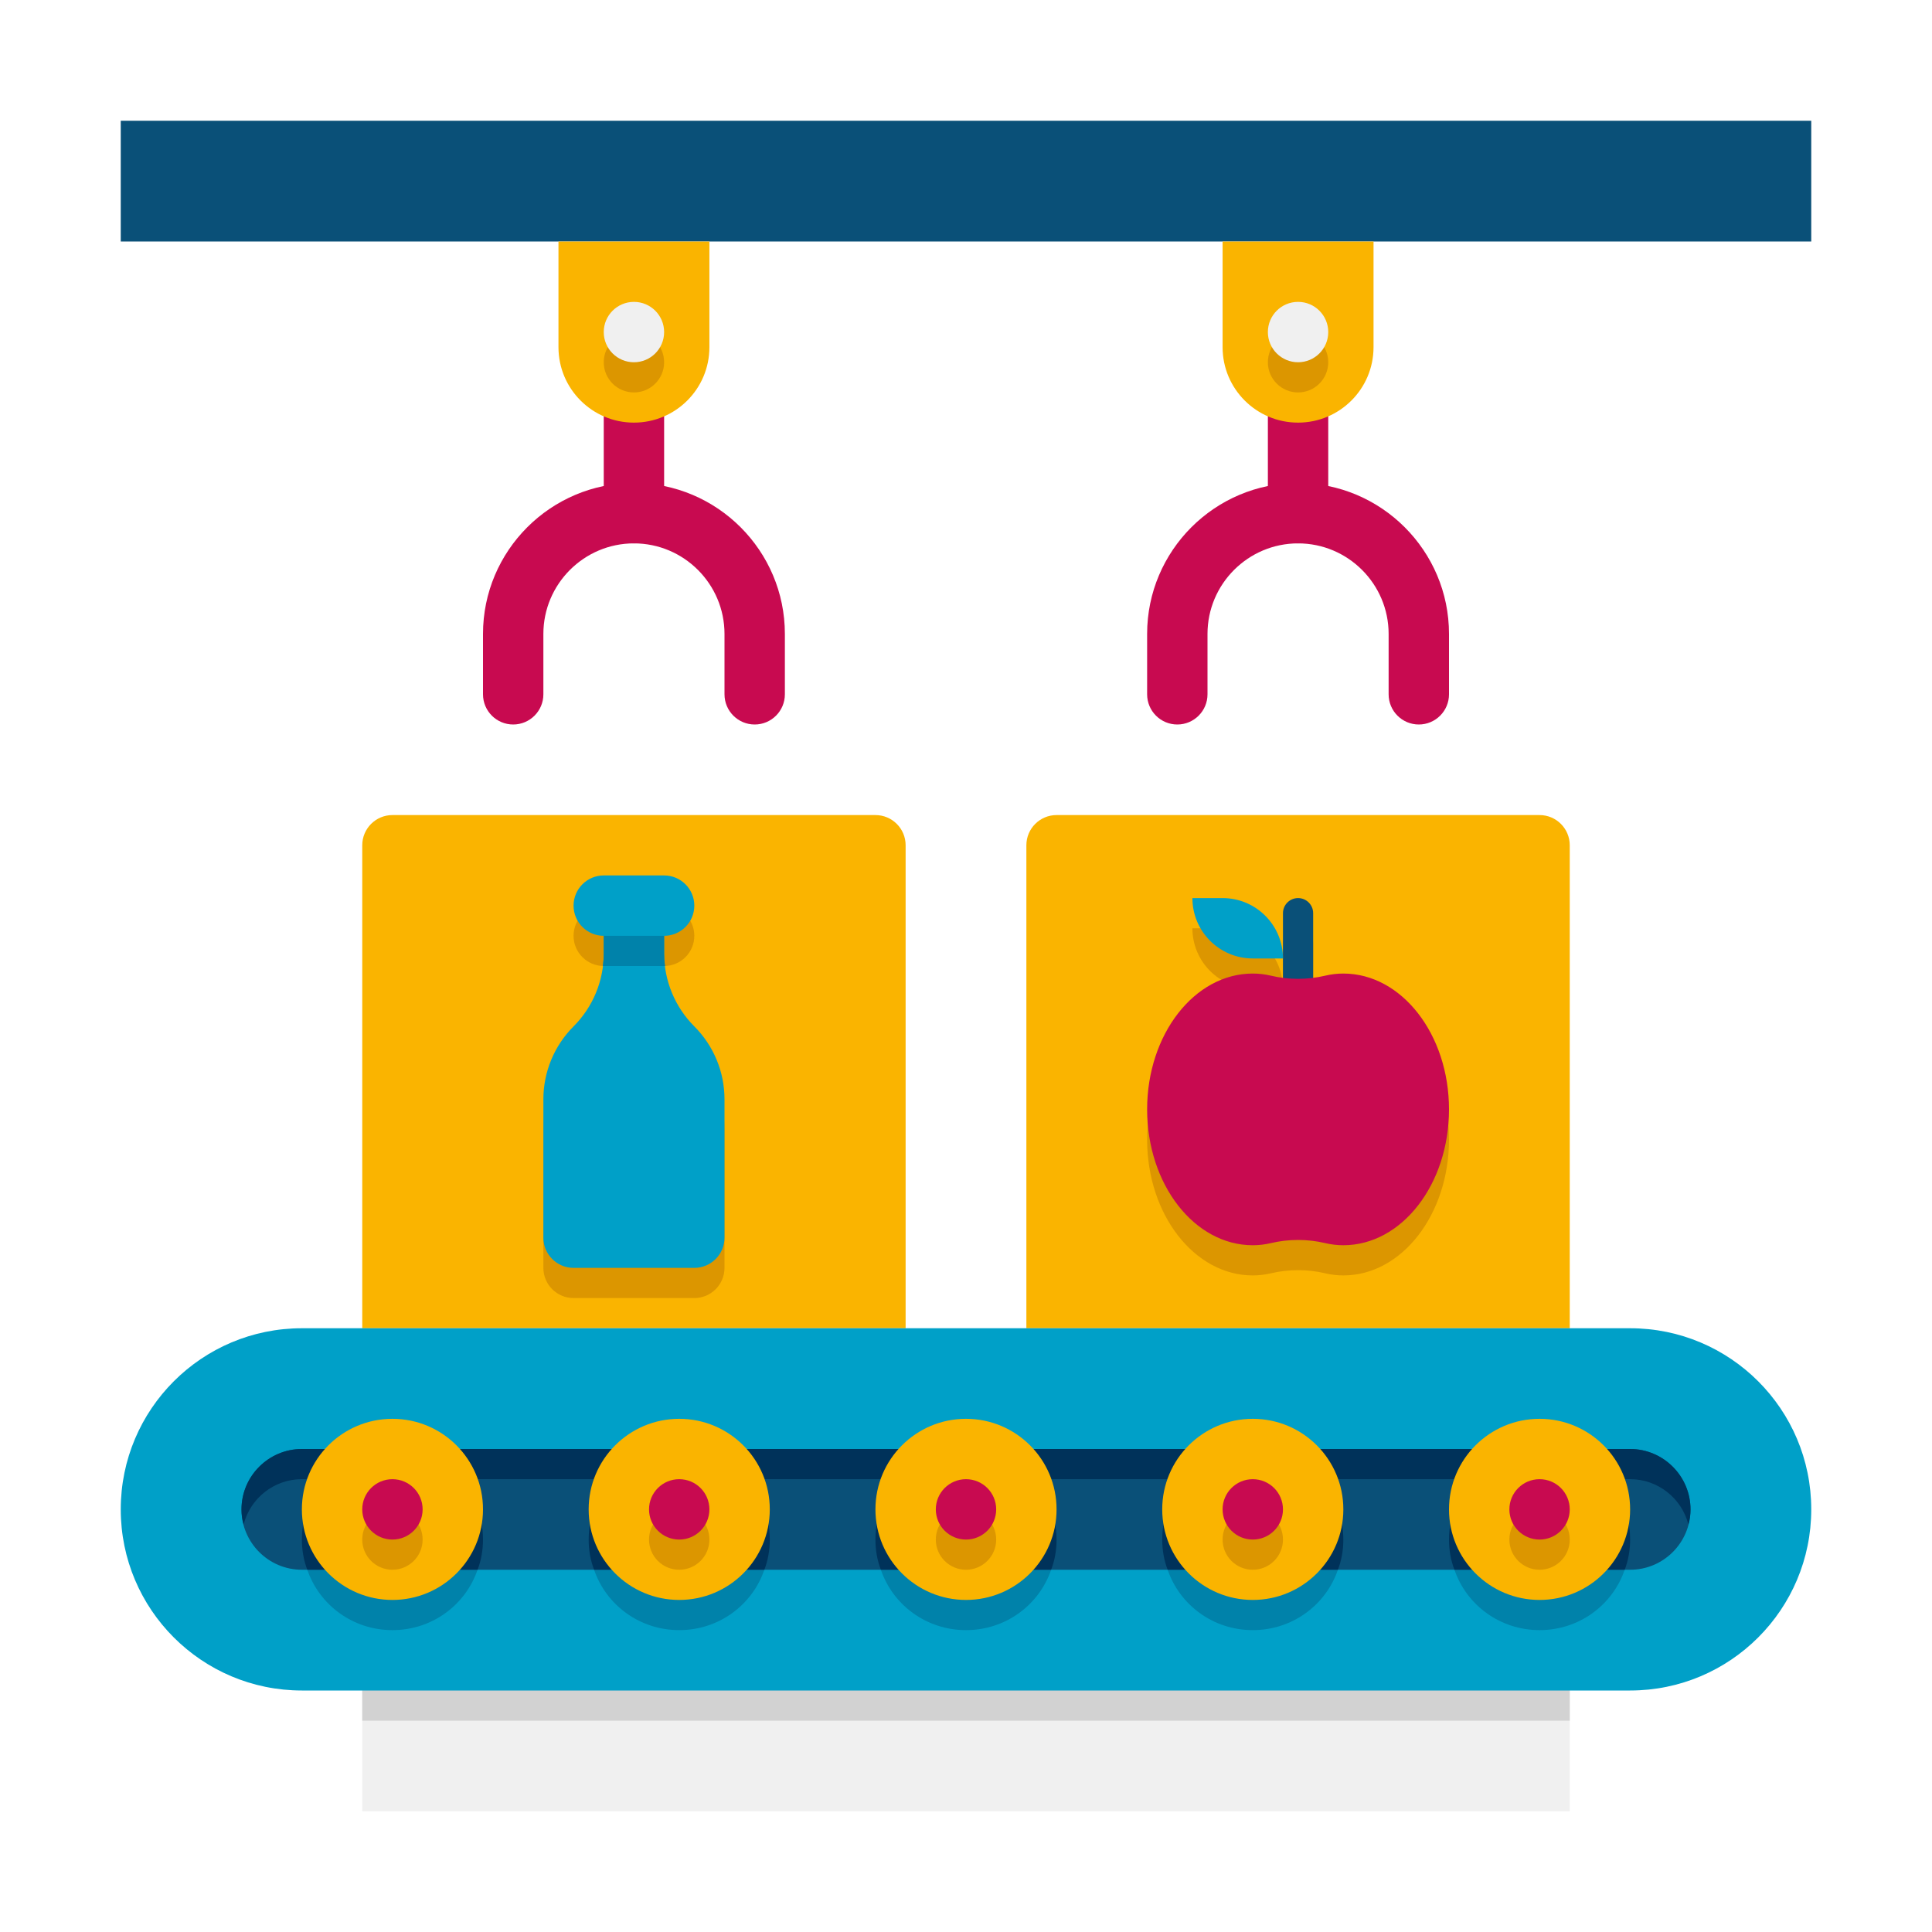 <svg height="512" viewBox="0 0 64 64" width="512" xmlns="http://www.w3.org/2000/svg"><g id="Icons"><g><g><path d="m43 18c-.552 0-1-.448-1-1v-6c0-.552.448-1 1-1s1 .448 1 1v6c0 .552-.448 1-1 1z" fill="#c80a50"/></g><g><path d="m21 18c-.552 0-1-.448-1-1v-6c0-.552.448-1 1-1s1 .448 1 1v6c0 .552-.448 1-1 1z" fill="#c80a50"/></g><g><path d="m12 28v16h18v-16c0-.552-.448-1-1-1h-16c-.552 0-1 .448-1 1z" fill="#fab400"/></g><g><path d="m23 35c-.64-.64-1-1.509-1-2.414v-.586c.552 0 1-.448 1-1s-.448-1-1-1h-2c-.552 0-1 .448-1 1s.448 1 1 1v.586c0 .906-.36 1.774-1 2.414s-1 1.509-1 2.414v4.586c0 .552.448 1 1 1h4c.552 0 1-.448 1-1v-4.586c0-.905-.36-1.774-1-2.414z" fill="#dc9600"/></g><g><path d="m34 28v16h18v-16c0-.552-.448-1-1-1h-16c-.552 0-1 .448-1 1z" fill="#fab400"/></g><g><g><path d="m44.5 33.25c-.205 0-.404.024-.598.07-.132.031-.268.029-.402.047v-2.117c0-.276-.224-.5-.5-.5s-.5.224-.5.5v1.5.617c-.134-.017-.27-.016-.402-.047-.194-.046-.393-.07-.598-.07-1.933 0-3.5 2.015-3.5 4.5s1.567 4.5 3.5 4.5c.205 0 .404-.024.598-.07.594-.14 1.21-.14 1.804 0 .194.046.393.07.598.07 1.933 0 3.5-2.015 3.5-4.5s-1.567-4.5-3.5-4.5z" fill="#dc9600"/></g><g><path d="m40.5 30.75h-1c0 1.105.895 2 2 2h1c0-1.105-.895-2-2-2z" fill="#dc9600"/></g></g><g><g><path d="m43 33.75c-.276 0-.5-.224-.5-.5v-3c0-.276.224-.5.5-.5s.5.224.5.5v3c0 .276-.224.5-.5.5z" fill="#0a5078"/></g><g><path d="m44.5 32.25c-.205 0-.404.024-.598.07-.594.14-1.21.14-1.804 0-.194-.046-.393-.07-.598-.07-1.933 0-3.5 2.015-3.5 4.5s1.567 4.5 3.5 4.5c.205 0 .404-.024.598-.07.594-.14 1.21-.14 1.804 0 .194.046.393.07.598.07 1.933 0 3.5-2.015 3.5-4.5s-1.567-4.5-3.5-4.5z" fill="#c80a50"/></g><g><path d="m39.5 29.75h1c1.105 0 2 .895 2 2h-1c-1.105 0-2-.895-2-2z" fill="#00a0c8"/></g></g><g><path d="m22 31.586v-1.586h-2v1.586c0 .906-.36 1.774-1 2.414-.64.64-1 1.509-1 2.414v4.586c0 .552.448 1 1 1h4c.552 0 1-.448 1-1v-4.586c0-.906-.36-1.774-1-2.414-.64-.64-1-1.509-1-2.414z" fill="#00a0c8"/></g><g><g><path d="m22.03 32h-2.06c.02-.14.03-.27.03-.41v-1.59h2v1.59c0 .14.01.27.03.41z" fill="#0082aa"/></g></g><g><g><path d="m22 31h-2c-.552 0-1-.448-1-1s.448-1 1-1h2c.552 0 1 .448 1 1s-.448 1-1 1z" fill="#00a0c8"/></g></g><g><path d="m12 55h40v5h-40z" fill="#f0f0f0"/></g><g><path d="m12 55h40v2h-40z" fill="#d2d2d2"/></g><g><path d="m4 50c0-3.314 2.686-6 6-6h44c3.314 0 6 2.686 6 6 0 3.314-2.686 6-6 6h-44c-3.314 0-6-2.686-6-6z" fill="#00a0c8"/></g><g><g><path d="m15.82 52c-.4 1.17-1.51 2-2.82 2s-2.42-.83-2.82-2z" fill="#0082aa"/></g><g><path d="m34.82 52c-.4 1.17-1.51 2-2.82 2s-2.42-.83-2.82-2z" fill="#0082aa"/></g><g><path d="m53.82 52c-.4 1.17-1.51 2-2.82 2s-2.42-.83-2.82-2z" fill="#0082aa"/></g><g><path d="m25.32 52c-.4 1.17-1.51 2-2.82 2s-2.42-.83-2.82-2z" fill="#0082aa"/></g><g><path d="m44.32 52c-.4 1.17-1.51 2-2.82 2s-2.42-.83-2.82-2z" fill="#0082aa"/></g></g><g><path d="m10 52c-1.103 0-2-.897-2-2s.897-2 2-2h44c1.103 0 2 .897 2 2s-.897 2-2 2z" fill="#0a5078"/></g><g><g><path d="m16 51c0 .35-.06.69-.18 1h-5.64c-.12-.31-.18-.65-.18-1 0-1.66 1.34-3 3-3s3 1.34 3 3z" fill="#00325a"/></g><g><path d="m35 51c0 .35-.06.69-.18 1h-5.64c-.12-.31-.18-.65-.18-1 0-1.66 1.34-3 3-3s3 1.34 3 3z" fill="#00325a"/></g><g><path d="m54 51c0 .35-.06.69-.18 1h-5.64c-.12-.31-.18-.65-.18-1 0-1.66 1.34-3 3-3s3 1.34 3 3z" fill="#00325a"/></g><g><path d="m25.5 51c0 .35-.06.69-.18 1h-5.64c-.12-.31-.18-.65-.18-1 0-1.66 1.34-3 3-3s3 1.34 3 3z" fill="#00325a"/></g><g><path d="m44.5 51c0 .35-.06.69-.18 1h-5.64c-.12-.31-.18-.65-.18-1 0-1.66 1.34-3 3-3s3 1.34 3 3z" fill="#00325a"/></g></g><g><path d="m56 50c0 .17-.02.34-.07.5-.22-.86-1-1.5-1.93-1.5h-44c-.93 0-1.71.64-1.93 1.5-.05-.16-.07-.33-.07-.5 0-1.1.9-2 2-2h44c1.1 0 2 .9 2 2z" fill="#00325a"/></g><g><g><circle cx="13" cy="50" fill="#fab400" r="3"/></g><g><circle cx="32" cy="50" fill="#fab400" r="3"/></g><g><circle cx="51" cy="50" fill="#fab400" r="3"/></g><g><circle cx="22.5" cy="50" fill="#fab400" r="3"/></g><g><circle cx="41.5" cy="50" fill="#fab400" r="3"/></g></g><g><g><circle cx="13" cy="51" fill="#dc9600" r="1"/></g><g><circle cx="32" cy="51" fill="#dc9600" r="1"/></g><g><circle cx="51" cy="51" fill="#dc9600" r="1"/></g><g><circle cx="22.5" cy="51" fill="#dc9600" r="1"/></g><g><circle cx="41.5" cy="51" fill="#dc9600" r="1"/></g></g><g><g><circle cx="13" cy="50" fill="#c80a50" r="1"/></g><g><circle cx="32" cy="50" fill="#c80a50" r="1"/></g><g><circle cx="51" cy="50" fill="#c80a50" r="1"/></g><g><circle cx="22.5" cy="50" fill="#c80a50" r="1"/></g><g><circle cx="41.5" cy="50" fill="#c80a50" r="1"/></g></g><g><path d="m4 4h56v4h-56z" fill="#0a5078"/></g><g><path d="m47 24c-.552 0-1-.448-1-1v-2c0-1.654-1.346-3-3-3s-3 1.346-3 3v2c0 .552-.448 1-1 1s-1-.448-1-1v-2c0-2.757 2.243-5 5-5s5 2.243 5 5v2c0 .552-.448 1-1 1z" fill="#c80a50"/></g><g><path d="m40.5 8v3.5c0 1.381 1.119 2.5 2.5 2.5 1.381 0 2.5-1.119 2.5-2.5v-3.5z" fill="#fab400"/></g><g><circle cx="43" cy="12" fill="#dc9600" r="1"/></g><g><circle cx="43" cy="11" fill="#f0f0f0" r="1"/></g><g><path d="m25 24c-.552 0-1-.448-1-1v-2c0-1.654-1.346-3-3-3s-3 1.346-3 3v2c0 .552-.448 1-1 1s-1-.448-1-1v-2c0-2.757 2.243-5 5-5s5 2.243 5 5v2c0 .552-.448 1-1 1z" fill="#c80a50"/></g><g><path d="m18.5 8v3.5c0 1.381 1.119 2.5 2.5 2.5 1.381 0 2.5-1.119 2.5-2.5v-3.5z" fill="#fab400"/></g><g><circle cx="21" cy="12" fill="#dc9600" r="1"/></g><g><circle cx="21" cy="11" fill="#f0f0f0" r="1"/></g></g></g></svg>